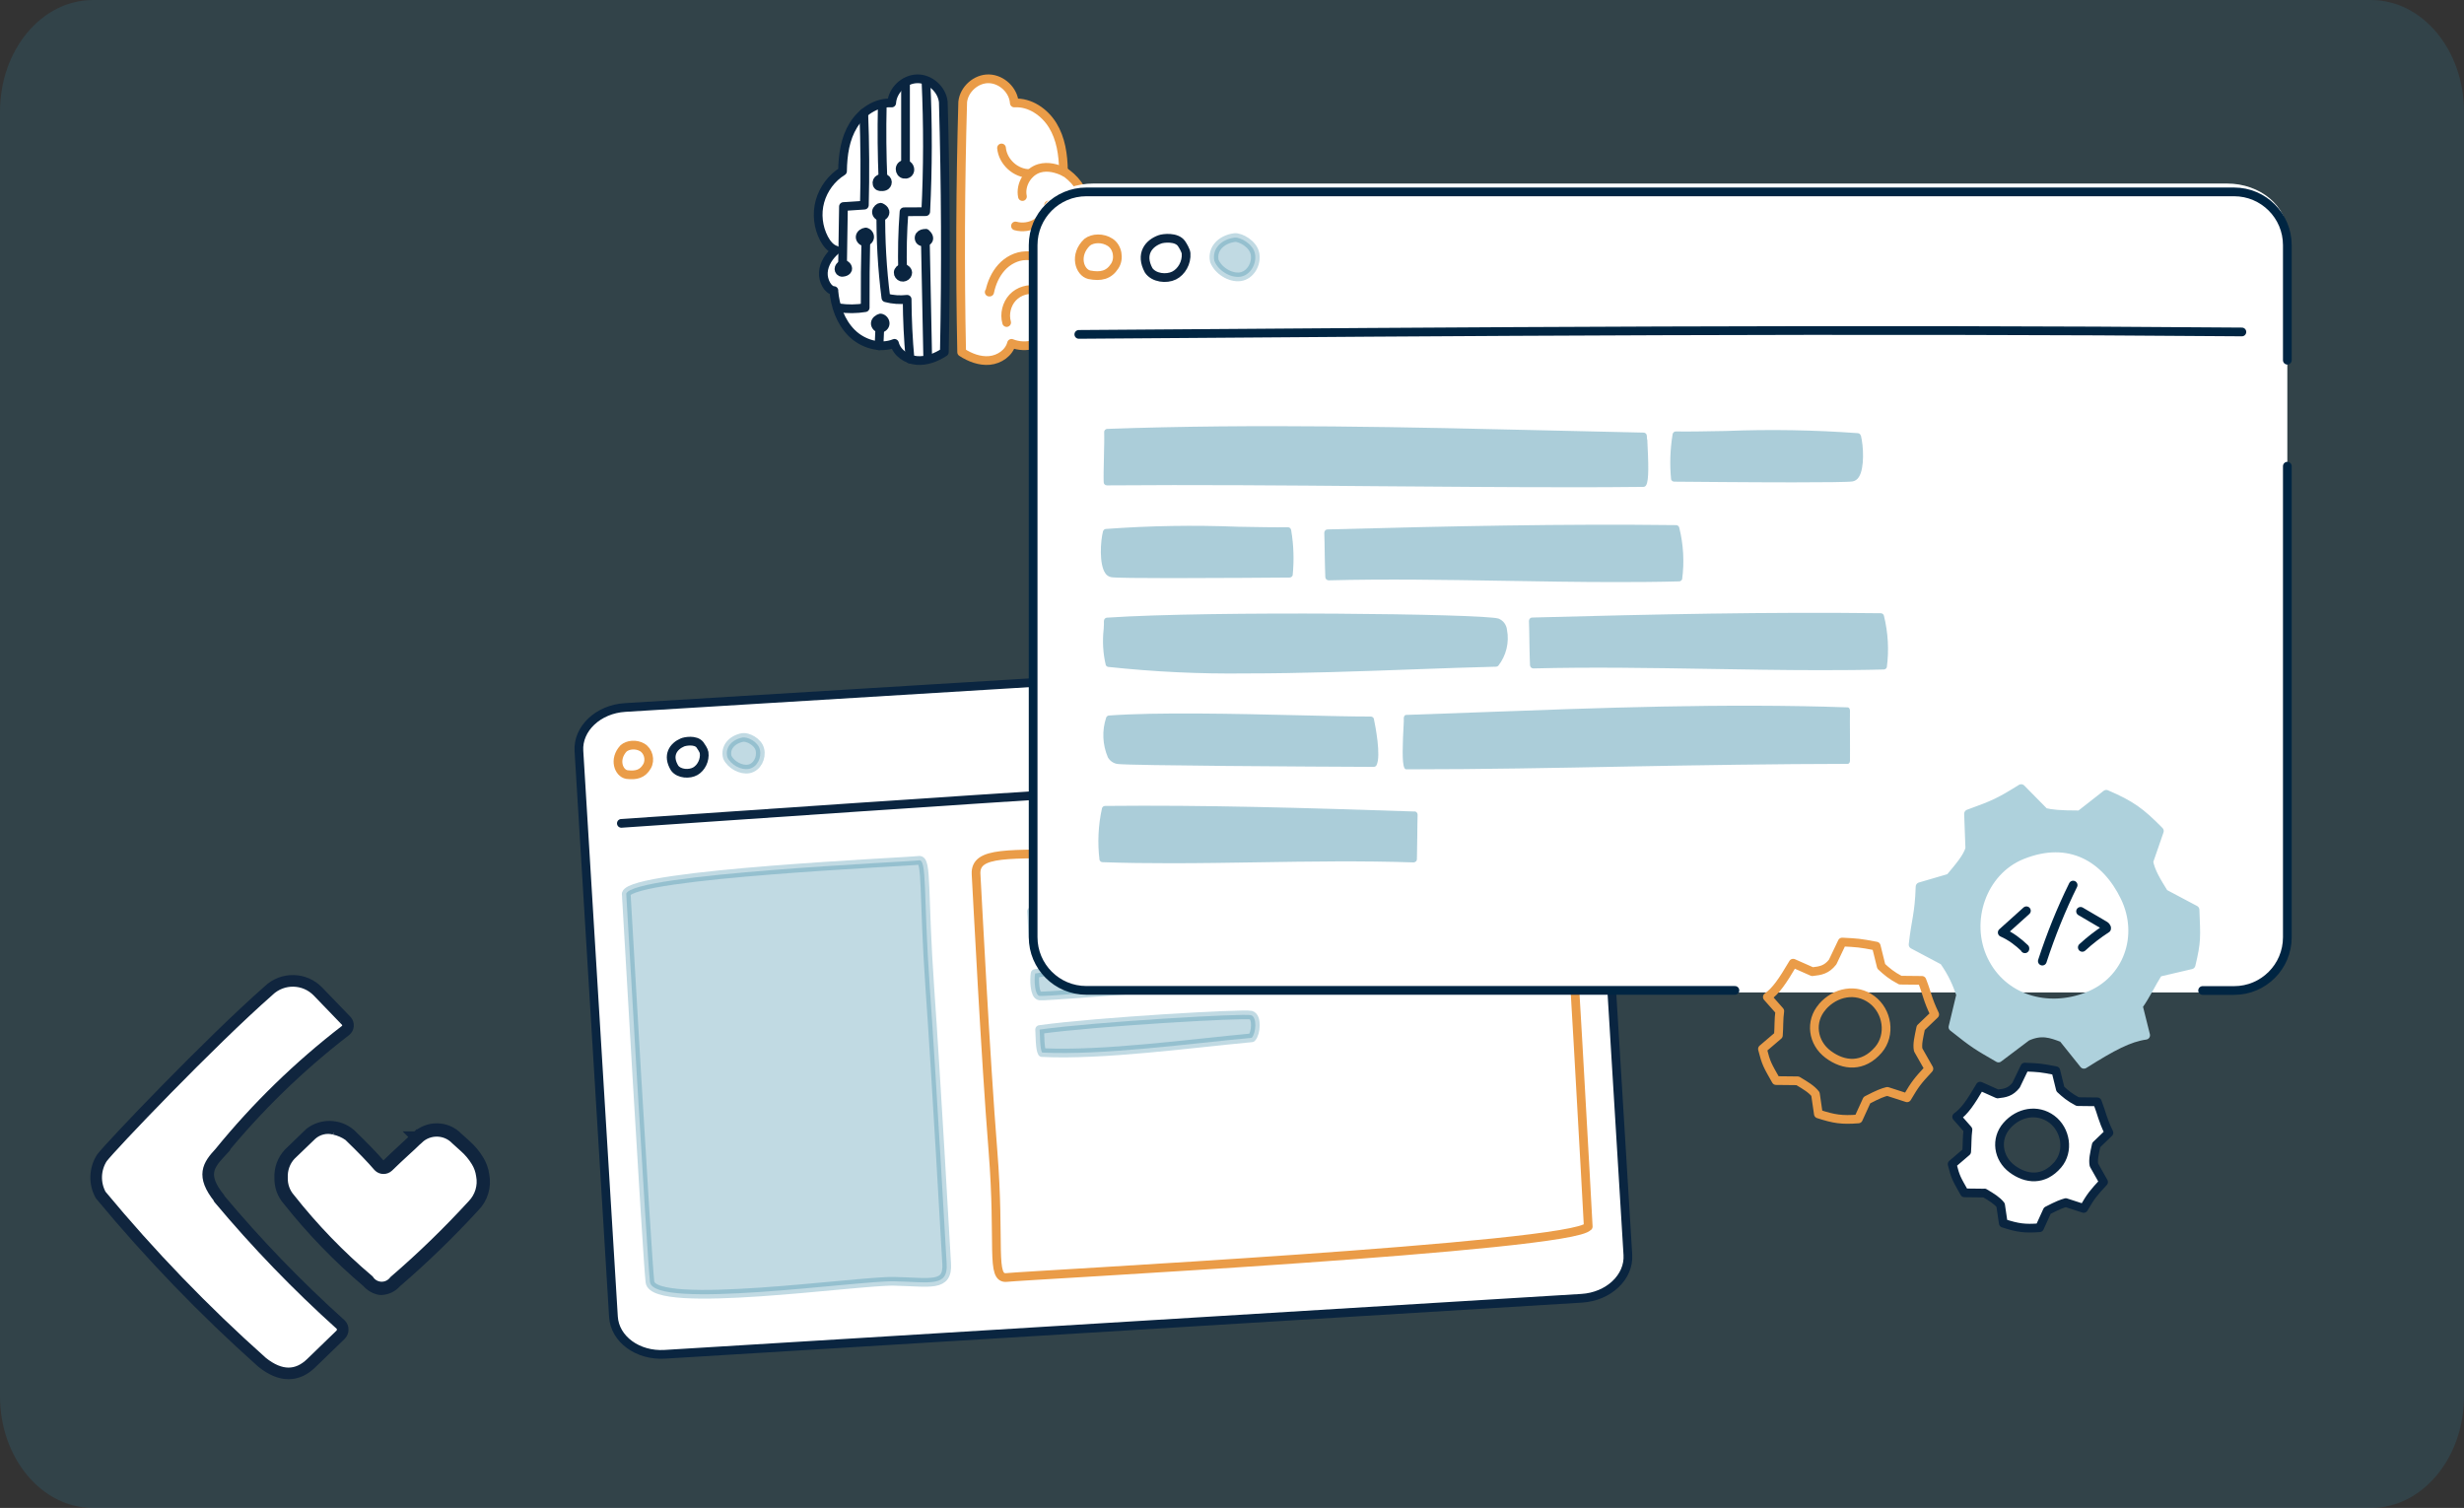 <svg xmlns="http://www.w3.org/2000/svg" id="Ebene_2" data-name="Ebene 2" viewBox="0 0 212 129.74"><rect x="0" y="0" width="212" height="129.74" fill="#333333" stroke="none"/><defs><style>      .cls-1, .cls-2, .cls-3, .cls-4 {        fill: none;      }      .cls-1, .cls-5, .cls-6, .cls-7, .cls-8, .cls-3, .cls-9, .cls-10, .cls-4, .cls-11, .cls-12 {        stroke-linecap: round;        stroke-linejoin: round;      }      .cls-1, .cls-6, .cls-7, .cls-8, .cls-3, .cls-9, .cls-10, .cls-4, .cls-11, .cls-12 {        stroke-width: .75px;      }      .cls-1, .cls-8 {        stroke: #ea9c48;      }      .cls-13 {        opacity: .4;      }      .cls-13, .cls-2, .cls-14, .cls-15, .cls-16 {        stroke-width: 0px;      }      .cls-13, .cls-9, .cls-10 {        fill: #2f82a0;      }      .cls-5, .cls-17 {        stroke: #10253e;        stroke-width: 1px;      }      .cls-5, .cls-6, .cls-8, .cls-16, .cls-12 {        fill: #fff;      }      .cls-17 {        stroke-miterlimit: 4;      }      .cls-17, .cls-14 {        fill: #10253e;      }      .cls-6, .cls-3, .cls-11 {        stroke: #0a2540;      }      .cls-7 {        fill: #aed1dc;        stroke: #aed1dc;      }      .cls-9 {        opacity: .3;      }      .cls-9, .cls-10 {        stroke: #2f82a0;      }      .cls-10 {        opacity: .3;      }      .cls-15 {        fill: #2f82a0;        opacity: .2;      }      .cls-4, .cls-12 {        stroke: #002542;      }      .cls-11 {        fill: #0a2540;      }    </style></defs><g id="Ebene_1-2" data-name="Ebene 1"><g><path id="Rechteck_6" data-name="Rechteck 6" class="cls-15" d="M8,0h196c4.42,0,8,4.3,8,9.61v110.52c0,5.31-3.58,9.61-8,9.61H8c-4.42,0-8-4.3-8-9.61V9.61C0,4.3,3.58,0,8,0Z"></path><g><path class="cls-6" d="M71.74,25c.11,1.34.58,2.69,1.53,3.64s2.45,1.4,3.69.9c.21.82,1.04,1.39,1.89,1.47s1.69-.25,2.4-.71c.15-7.25.11-14.43-.09-21.53-.12-1.1-1.16-2.02-2.26-1.99s-2.11.98-2.18,2.08c-1.33-.09-2.6.78-3.3,1.92s-.91,2.51-.93,3.95c-.94.58-1.64,1.52-1.94,2.59s-.16,2.24.35,3.21c.23.43.56.85,1.02.99-.57.49-1.03,1.16-1.08,1.91s.42,1.56.91,1.57Z"></path><path class="cls-8" d="M92.25,25c-.11,1.34-.58,2.69-1.53,3.64s-2.45,1.4-3.69.9c-.21.82-1.04,1.39-1.89,1.47s-1.69-.25-2.4-.71c-.15-7.25-.11-14.43.09-21.53.12-1.1,1.16-2.02,2.26-1.99s2.11.98,2.18,2.08c1.33-.09,2.6.78,3.3,1.92s.91,2.51.93,3.95c.94.58,1.64,1.52,1.94,2.59s.16,2.24-.35,3.21c-.23.43-.56.85-1.02.99.57.49,1.03,1.16,1.08,1.91s-.42,1.56-.91,1.57Z"></path><path class="cls-3" d="M79.82,30.82c-.07-3.48-.14-6.95-.21-10.43"></path><path class="cls-3" d="M79.67,6.98c.17,3.74.17,7.49-.02,11.23-.62,0-1.25,0-1.87.01-.13,1.73-.17,3.46-.12,5.2"></path><path class="cls-3" d="M77.91,7.22v7.2"></path><path class="cls-3" d="M78.3,30.9c-.16-1.71-.24-3.43-.25-5.15-.61.07-1.24.03-1.83-.13-.32-2.49-.46-5-.43-7.51"></path><path class="cls-3" d="M75.91,9.07c-.05,2.14-.03,4.28.06,6.41"></path><path class="cls-3" d="M75.71,27.95l-.08,1.81"></path><path class="cls-3" d="M74.32,9.73c.1,2.64.12,5.28.05,7.92-.6.04-1.2.08-1.8.12-.03,1.73-.05,3.45-.08,5.18"></path><path class="cls-3" d="M74.5,20.4c-.05,2.02-.07,4.05-.06,6.07-.74.12-1.5.13-2.25.02"></path><path class="cls-8" d="M91.63,14.82c-.68-.34-1.47-.55-2.2-.34-1,.29-1.67,1.42-1.46,2.43"></path><path class="cls-8" d="M88.61,14.93c-1.21.02-2.33-1-2.44-2.2"></path><path class="cls-8" d="M92.1,26.06c.15-.93-.15-1.91-.75-2.63s-1.48-1.2-2.41-1.37c-.23-.04-.46-.07-.69-.06-.79.02-1.55.42-2.08,1.01s-.86,1.34-1.02,2.12h-.04"></path><path class="cls-8" d="M89.24,24.96c-.75-.17-1.59.08-2.11.64s-.73,1.41-.52,2.15"></path><path class="cls-8" d="M92.45,21.32c-.41.3-.97.39-1.45.24"></path><path class="cls-8" d="M90.22,17.64c-.11.62-.49,1.19-1.03,1.53s-1.21.44-1.82.27"></path><path class="cls-11" d="M78,14.17c.27.09.38.48.19.69-.13.15-.38.18-.55.07s-.24-.34-.17-.53.29-.31.53-.23Z"></path><path class="cls-11" d="M75.94,15.33c.16-.02.33.07.39.22s0,.33-.13.43c-.11.08-.26.09-.4.08-.06,0-.12,0-.18-.03-.16-.07-.21-.29-.14-.45s.24-.23.46-.26Z"></path><path class="cls-11" d="M75.77,17.83c.16.07.33.19.37.36.05.21-.13.44-.35.44s-.4-.21-.38-.42.25-.38.35-.38Z"></path><path class="cls-11" d="M77.69,23.03c.19.09.4.21.41.42,0,.07-.02.15-.06.21-.1.15-.3.23-.47.18s-.3-.22-.29-.4.17-.34.42-.4Z"></path><path class="cls-11" d="M79.66,20.07c.08.08.17.17.22.28s.05.25-.03.34c-.08.09-.21.11-.33.12-.1,0-.2,0-.29-.05-.16-.09-.2-.34-.09-.49s.33-.21.52-.19Z"></path><path class="cls-11" d="M72.57,22.71c.1.05.2.09.27.17s.12.19.09.3c-.04.13-.18.2-.31.23-.09.02-.19.04-.27,0-.14-.06-.2-.23-.15-.37s.18-.24.36-.33Z"></path><path class="cls-11" d="M74.49,19.96c.21.05.36.27.33.48s-.24.38-.45.36-.39-.24-.36-.45.26-.37.48-.39Z"></path><path class="cls-11" d="M75.76,27.36c.22.03.4.24.4.47s-.22.42-.44.42-.42-.22-.41-.44.25-.41.45-.44Z"></path></g><g id="Gruppe_67" data-name="Gruppe 67"><g id="Gruppe_68" data-name="Gruppe 68"><path id="Pfad_125" data-name="Pfad 125" class="cls-5" d="M18.86,103.09c-1.57-1.95-.93-2.84.06-3.91s0,0,0,0c3.18-3.91,6.81-7.44,10.81-10.52.25-.2.28-.56.08-.81,0-.01-.02-.02-.03-.03l-2.42-2.51c-1.15-1.19-3.04-1.23-4.24-.09l-.02.02c-5.01,4.4-13.58,13.38-14.33,14.38-.62.96-.66,2.19-.11,3.19,4.26,5.14,8.9,9.95,13.88,14.39,1.61,1.3,3.04,1.24,4.23.09l.02-.02,2.51-2.43c.24-.24.25-.63.02-.87-3.75-3.37-7.25-7-10.48-10.86"></path><path id="Pfad_126" data-name="Pfad 126" class="cls-14" d="M24.28,118.15c-.65-.16-1.26-.47-1.77-.91-4.98-4.44-9.62-9.26-13.89-14.39-.34-.5-.48-1.11-.4-1.71.03-.56.2-1.09.5-1.56.77-1.03,9.43-10.08,14.34-14.39h.01c1.22-1.19,3.16-1.14,4.34.08l2.43,2.51c.25.26.24.67-.02.91-.01.01-.03.02-.04.03l-.21.17c-3.73,2.89-7.13,6.17-10.15,9.79.02.02.02.03-.02.08h0l-.1.11-.1.11-.23.26-.05.06h0c-.98,1.07-1.5,1.93-.02,3.78,3.23,3.86,6.73,7.49,10.47,10.86.26.27.26.71-.01.97,0,0,0,0,0,0l-2.53,2.44c-.65.7-1.62,1.01-2.56.82M25.82,84.52c-.18-.04-.37-.06-.55-.06-.78-.02-1.53.27-2.09.81h-.02c-4.9,4.32-13.55,13.36-14.32,14.39-.6.94-.64,2.13-.11,3.1,4.26,5.13,8.89,9.94,13.87,14.38,1.53,1.23,2.92,1.26,4.14.1l2.53-2.45c.22-.21.22-.55.01-.77-3.75-3.37-7.25-7-10.48-10.87h0c-1.57-1.96-.97-2.89.06-4v-.02c3.14-3.84,6.7-7.31,10.62-10.34l.21-.17c.22-.18.25-.49.07-.71,0-.01-.02-.02-.03-.03l-2.43-2.51c-.4-.42-.93-.71-1.5-.84"></path><path id="Pfad_127" data-name="Pfad 127" class="cls-16" d="M35.9,97.89c-.98.93-1.75,1.62-2.56,2.41-.19.19-.5.18-.69-.01,0,0,0,0,0,0-.59-.69-1.44-1.57-2.56-2.65-.95-.81-2.34-.85-3.34-.1l-.04.04-1.78,1.72c-.96,1.11-.99,2.75-.07,3.9,2.02,2.56,4.29,4.91,6.78,7.02.46.67,1.37.84,2.04.38.13-.09.25-.2.34-.33h0c2.37-2.04,4.61-4.22,6.72-6.52.68-.69.97-1.68.79-2.63-.06-.44-.21-.87-.45-1.25-.29-.47-.64-.9-1.05-1.26l-.73-.65c-.92-.96-2.43-.99-3.39-.07h-.01"></path><path id="Pfad_128" data-name="Pfad 128" class="cls-17" d="M32.59,110.9c-.39-.1-.74-.32-1-.63-2.49-2.11-4.76-4.46-6.79-7.02-.47-.53-.71-1.21-.69-1.91-.04-.77.24-1.52.76-2.08l1.82-1.76c1.02-.78,2.45-.74,3.43.09,1.12,1.08,1.98,1.97,2.57,2.66.16.16.42.17.59,0,.47-.46.93-.89,1.42-1.34.36-.33.73-.68,1.15-1.07l.05.05-.05-.05.05.05-.05-.05h.01c.99-.95,2.55-.92,3.49.06l.72.65c.42.37.78.8,1.07,1.28.24.39.4.82.46,1.28.19.97-.11,1.98-.81,2.68-2.11,2.3-4.36,4.48-6.73,6.52-.32.37-.77.59-1.26.61-.08,0-.15-.01-.22-.03M28.77,97.13c-.69-.19-1.44,0-1.97.47l-1.82,1.75c-.5.53-.75,1.25-.72,1.97-.02.67.21,1.32.65,1.82,2.02,2.56,4.29,4.91,6.78,7.02.43.64,1.3.81,1.94.37.13-.09.25-.2.34-.32,2.37-2.04,4.61-4.22,6.72-6.52.66-.68.95-1.64.77-2.57-.06-.43-.21-.85-.44-1.22-.28-.46-.63-.88-1.04-1.24l-.72-.65c-.89-.93-2.37-.96-3.3-.07h-.01c-.41.41-.79.75-1.15,1.08-.49.45-.95.88-1.41,1.33-.22.21-.58.21-.79-.01-.59-.69-1.45-1.58-2.56-2.65-.38-.27-.81-.46-1.27-.56"></path></g></g><g><path class="cls-6" d="M137.57,67.1l-.48-7.82c-.12-1.93-2.09-3.37-4.41-3.23l-78.89,4.82c-2.32.14-4.1,1.82-3.98,3.74l2.97,48.68c.12,1.93,2.09,3.37,4.41,3.23l78.89-4.82c2.32-.14,4.1-1.82,3.98-3.74l-2.02-33.1"></path><path class="cls-10" d="M63.89,63.45c-.96.19-1.53.9-1.31,1.7.3.65,1.18,1.14,1.87,1s1.1-.96.93-1.66-1.08-1.11-1.49-1.04Z"></path><path class="cls-8" d="M53.65,64.39c-.88.95-.41,2.13.28,2.25.81.1,1.36-.05,1.74-.71.31-.54.12-1.32-.42-1.63s-1.23-.23-1.6.09Z"></path><path class="cls-3" d="M58.71,63.88c-.77.33-1.34,1.11-.66,2.21.39.51,1.28.55,1.78.26s.84-.95.75-1.6c-.03-.19-.25-.52-.36-.67-.37-.47-1.29-.3-1.51-.2Z"></path><path class="cls-6" d="M53.46,70.84c26.94-1.85,53.89-3.69,80.86-5.11"></path><path class="cls-10" d="M53.88,76.89s1.77,30.94,2.04,33.4,17.9-.12,21.02-.05,4.63.52,4.51-1.51-.88-15.65-1.45-23.77c-.57-8.12-.22-11.07-.94-10.94s-24.63,1.15-25.18,2.87Z"></path><path class="cls-1" d="M136.65,105.53s-1.66-30.94-2.04-33.4c-.38-2.46-35.45,1.19-41.61,1.3-6.15.11-9.14-.25-9.02,1.79s.8,15.65,1.45,23.77c.65,8.12-.23,11.1,1.2,10.92s48.83-2.63,50.01-4.39Z"></path><path class="cls-9" d="M88.75,78.41c.05.42.09,1.91.14,2.33,8.15-.64,16.84-1.05,24.99-1.68.12-.24-.03-1.41-.13-2.23-8.28.4-16.74.7-25,1.58Z"></path><path class="cls-9" d="M89.06,83.76c-.09.54-.05,1.89.4,1.93.4.04,6.12-.4,8.29-.57.12-.42-.22-2.03-.22-2.03-1.93.16-6.25.25-8.47.67Z"></path><path class="cls-9" d="M99.38,83.05c.06.53.14,1.53.19,2.07,5.4-.52,10.93-.58,16.33-1.1.13-.45-.14-1.83-.3-2.31-5.17.3-10.22.76-16.22,1.34Z"></path><path class="cls-9" d="M89.45,88.58c.03.49.02,1.66.21,1.98,5.19.26,12.87-.79,18.04-1.27.38-.41.47-1.81-.07-1.95-.63-.16-13.19.55-18.18,1.24Z"></path></g><path class="cls-16" d="M196.8,81.03c0,2.41-2.32,4.36-5.19,4.36h-97.53c-2.87,0-5.19-1.95-5.19-4.36V20.15c0-2.41,2.32-4.36,5.19-4.36h97.53c2.87,0,5.19,1.95,5.19,4.36v60.87Z"></path><path class="cls-13" d="M141.71,37.81l-.02-.32c0-.15-.13-.27-.28-.27-2.47-.05-4.95-.11-7.43-.17-12.73-.3-25.89-.61-38.71-.15h0c-.16,0-.28.14-.27.29.02.38,0,1.27-.02,2.13-.02.91-.04,1.77-.02,2.17,0,.15.13.28.29.27,7.52-.06,15.41,0,23.05.07,5.48.04,11.09.09,16.61.09h0c2.18,0,4.34,0,6.48-.03.1,0,.19-.05.24-.14.26-.43.2-1.91.1-3.95Z"></path><path class="cls-13" d="M111.09,45.61c-.02-.14-.14-.25-.28-.25-1.09.02-2.57-.01-4.28-.04-3.8-.15-7.6-.09-11.39.19-.12.01-.21.1-.24.21-.22.86-.33,2.79.18,3.57.11.19.31.33.53.37.34.06,2.52.08,5.16.08,3.89,0,8.78-.04,10.18-.05.12,0,.23-.08.27-.19.13-1.3.09-2.6-.13-3.89Z"></path><path class="cls-13" d="M160.1,37.48c-.03-.11-.12-.2-.24-.21-3.79-.28-7.59-.34-11.39-.19-1.71.03-3.19.06-4.28.04-.14,0-.26.1-.28.24-.21,1.29-.26,2.59-.13,3.89.04.11.15.19.27.19,1.41.01,6.31.06,10.21.06,2.63,0,4.8-.02,5.14-.08.22-.04.41-.18.53-.37.51-.78.4-2.71.18-3.57Z"></path><path class="cls-13" d="M144.48,45.39c-.03-.12-.14-.21-.27-.21-9.81-.12-19.39.09-29.99.37-.08,0-.15.03-.2.09-.05.05-.08.13-.08.2.02.49.03,1.19.04,1.91.01.71.03,1.42.05,1.91,0,0,0,0,0,0,0,.15.14.27.29.27,4.99-.13,10.11-.04,15.06.04,3.15.05,6.37.11,9.59.11h0c1.84,0,3.68-.01,5.5-.06.12,0,.22-.08.26-.19.2-1.48.11-2.99-.25-4.44Z"></path><path class="cls-13" d="M159.17,63.29c0-.86-.02-1.75,0-2.13,0,0,0,0,0-.01,0-.16-.08-.29-.19-.29-10.56-.37-21.41.04-31.9.43-2.04.08-4.08.15-6.11.22-.1,0-.18.12-.19.26v.32c-.11,2.05-.16,3.54.05,3.98.04.07.09.12.16.12h.39c6.08,0,12.45-.12,18.61-.24,6.29-.12,12.8-.22,18.99-.23.1,0,.19-.11.19-.26.01-.4,0-1.26,0-2.17Z"></path><path class="cls-13" d="M118.22,61.88c-.03-.13-.14-.23-.28-.23-1.57,0-3.71-.05-6.17-.11-5.45-.13-12.22-.28-16.35.02-.11,0-.21.08-.25.19-.37,1.12-.31,2.33.15,3.41.18.31.48.52.83.57,1.1.14,16.76.23,22.04.25.11,0,.21-.06.25-.16.4-.8-.12-3.43-.23-3.95Z"></path><path class="cls-13" d="M121.71,69.82c-9.42-.31-17.92-.57-26.63-.48-.13,0-.25.09-.27.22-.32,1.45-.39,2.95-.21,4.42.04.12.14.2.26.2,1.95.07,3.92.09,5.9.09h0c2.51,0,5.03-.04,7.49-.08,4.4-.07,8.94-.14,13.37.01.07,0,.14-.03.2-.08.06-.05.09-.12.09-.2.01-.49.02-1.21.03-1.91,0-.71.02-1.42.03-1.91,0-.16-.12-.29-.27-.29Z"></path><path class="cls-13" d="M162.09,52.97c-.03-.12-.14-.21-.27-.21-9.81-.12-19.39.09-29.99.37-.08,0-.15.03-.2.09-.05.05-.08.13-.08.2.02.49.03,1.19.04,1.91.01.71.03,1.42.05,1.91.01.15.14.27.29.27,4.99-.13,10.11-.04,15.07.04,3.15.05,6.37.11,9.59.11h0c1.84,0,3.67-.01,5.49-.06.12,0,.22-.08.26-.19.2-1.48.11-2.99-.25-4.44Z"></path><path class="cls-13" d="M129.66,54.2c-.04-.44-.32-.82-.73-.98-1.26-.42-24.75-.68-33.68-.08-.15,0-.26.13-.27.28,0,.19,0,.42-.02.69-.12,1.04-.06,2.1.18,3.11.04.09.13.15.22.16,3.92.42,7.86.61,11.8.56h0c4.77,0,9.78-.18,14.46-.35,2.54-.09,4.94-.18,7.1-.23.07,0,.14-.03.19-.08.68-.87.96-2,.75-3.09Z"></path><path class="cls-9" d="M106.23,20.44c-1.19.16-1.96.99-1.75,2,.31.82,1.36,1.49,2.23,1.37s1.43-1.11,1.27-1.97-1.25-1.44-1.75-1.4Z"></path><path class="cls-8" d="M93.54,20.84c-1.16,1.1-.66,2.6.18,2.8.99.19,1.68.04,2.19-.75.42-.64.25-1.62-.39-2.04s-1.5-.38-1.98-.01Z"></path><path class="cls-3" d="M99.81,20.59c-.98.34-1.74,1.27-.98,2.67.45.66,1.53.77,2.18.45s1.1-1.11,1.04-1.91c-.02-.24-.27-.66-.4-.85-.43-.6-1.56-.46-1.84-.36Z"></path><path class="cls-12" d="M92.82,28.77c33.35-.25,66.72-.49,100.07-.21"></path><path class="cls-6" d="M170.74,102.64c.64.38,1.08.65,1.39,1.04l.23,1.56c1.24.4,1.83.49,3.12.39l.67-1.47c.93-.48,1.24-.59,1.59-.69l1.54.5c.63-1.08.82-1.31,1.71-2.27l-.83-1.47c-.09-.43.04-.98.2-1.72l1.09-1.05c-.59-1.23-.57-1.54-1-2.66l-1.69-.02c-.69-.36-1.07-.69-1.49-1.08l-.39-1.58c-1.33-.26-1.45-.26-2.67-.31l-.75,1.56c-.48.6-.94.68-1.59.75l-1.5-.67c-.83,1.42-1.35,2.17-2.02,2.64l.97,1.1c-.09.64-.06,1.26-.11,1.9l-1.25,1.07c.29,1.16.39,1.28,1.06,2.47l1.69.02h0ZM172.66,96.85c1.02-1.17,2.64-1.47,3.87-.56,1.22.91,1.51,2.76.52,3.92-1.2,1.4-2.71,1.27-3.93.36-1.22-.91-1.46-2.58-.46-3.72h0Z"></path><path class="cls-1" d="M154.67,92.99c.7.42,1.19.71,1.53,1.14l.25,1.71c1.36.44,2.01.54,3.44.43l.74-1.62c1.02-.53,1.36-.65,1.75-.75l1.7.55c.7-1.19.9-1.44,1.88-2.5l-.92-1.62c-.1-.48.05-1.08.22-1.9l1.2-1.15c-.65-1.36-.62-1.7-1.1-2.93l-1.86-.02c-.76-.4-1.18-.76-1.64-1.19l-.43-1.74c-1.46-.28-1.6-.28-2.93-.35l-.82,1.72c-.53.67-1.04.75-1.75.83l-1.65-.73c-.92,1.56-1.48,2.38-2.22,2.91l1.07,1.21c-.1.7-.06,1.39-.12,2.09l-1.37,1.17c.32,1.27.43,1.41,1.17,2.72l1.86.02h0ZM156.79,86.62c1.13-1.29,2.91-1.62,4.26-.62,1.35,1,1.66,3.04.57,4.32-1.32,1.54-2.98,1.4-4.32.4-1.35-1-1.61-2.84-.5-4.1h0Z"></path><rect class="cls-2" x="159.18" y="69.93" width="30" height="30" transform="translate(-17.94 59.61) rotate(-18.49)"></rect><path class="cls-7" d="M186.21,76.89c-.69-1.11-1.17-1.9-1.33-2.76l.91-2.63c-1.61-1.64-2.46-2.26-4.57-3.16l-2.26,1.77c-1.85,0-2.42-.08-3.05-.22l-2.01-2.04c-1.87,1.17-2.35,1.38-4.53,2.17l.11,2.99c-.21.75-.87,1.51-1.72,2.53l-2.56.75c-.08,2.41-.37,2.88-.6,4.98l2.64,1.4c.79,1.13,1.12,1.95,1.46,2.91l-.67,2.79c1.87,1.49,2.07,1.59,3.92,2.66l2.44-1.84c1.24-.56,2.03-.29,3.1.12l1.81,2.26c2.46-1.55,3.88-2.3,5.31-2.5l-.63-2.52c.66-.92,1.12-1.93,1.72-2.88l2.82-.66c.49-2.05.43-2.33.34-4.73l-2.64-1.4ZM179.64,85.72c-3.52,1.38-7.35.22-8.96-3.11-1.61-3.33-.16-7.64,3.27-9.04,4.15-1.68,7.26.28,8.87,3.61,1.61,3.33.26,7.19-3.19,8.54Z"></path><path class="cls-4" d="M174.35,78.36l-2.08,1.87c.73.32,1.38.81,1.95,1.36v.04"></path><path class="cls-4" d="M175.72,82.69c.73-2.24,1.61-4.43,2.65-6.54"></path><path class="cls-4" d="M179.01,78.41l2.03,1.19c.11.06.24.17.21.29-.74.48-1.44,1.02-2.09,1.62"></path><path class="cls-4" d="M149.27,85.21h-55.8c-2.53,0-4.58-2.05-4.58-4.58V21.09c0-2.53,2.05-4.58,4.58-4.58h98.75c2.53,0,4.58,2.05,4.58,4.58v9.9"></path><path class="cls-4" d="M196.8,40.11v40.53c0,2.53-2.05,4.58-4.58,4.58h-2.71"></path></g></g></svg>